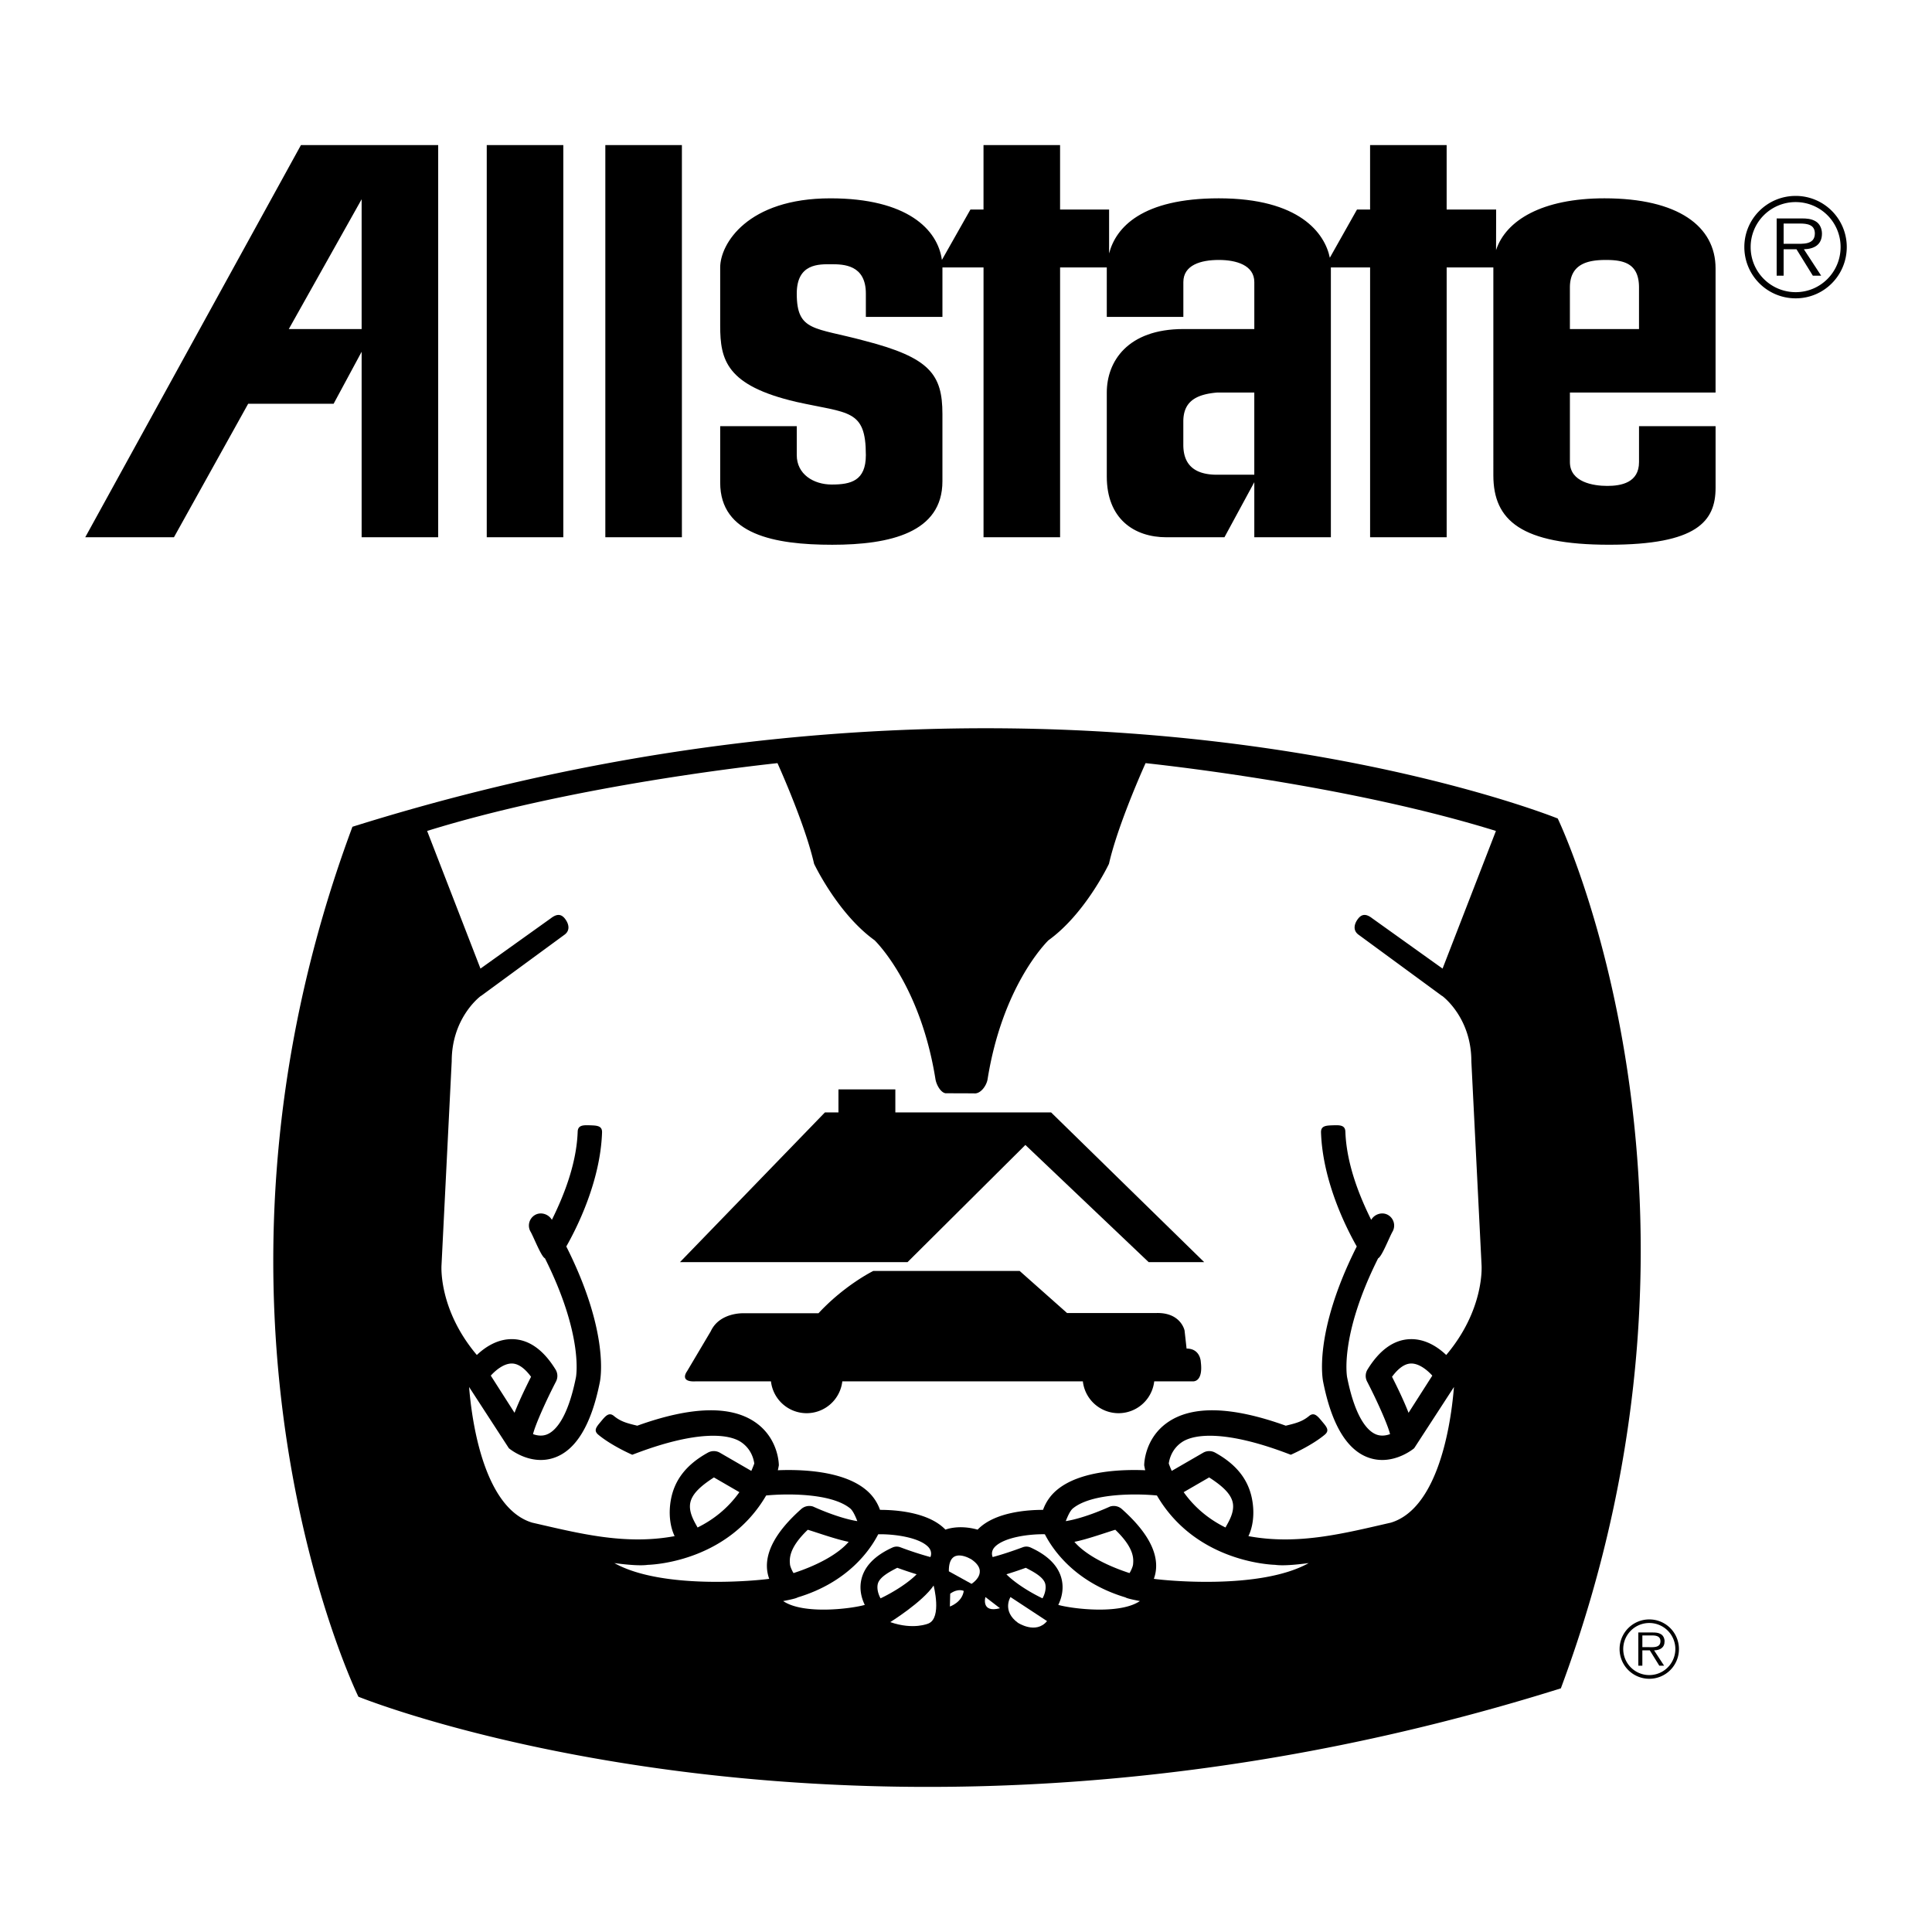 <!--?xml version="1.0" standalone="no"?--><svg xmlns="http://www.w3.org/2000/svg" viewBox="0 0 192.756 192.756"><title>Allstate - SVG vector logo - www.oklogos.com</title><g fill-rule="evenodd" clip-rule="evenodd"><path fill="#fff" d="M0 0h192.756v192.756H0V0z"/><path d="M35.163 82.487c-18.11 48.653.595 86.794.595 86.794s51.044 20.791 119.969-.834c18.109-48.652-.311-86.785-.311-86.785s-51.328-20.798-120.253.825zM68.033 53.604V14.477h-7.639v39.127h7.639zM56.202 53.604V14.477h-7.639v39.127h7.639zM36.08 35.096l-2.795 5.187H24.76l-7.406 13.321h-8.85l21.52-39.127h13.694v39.127H36.08V35.096zM174.033 24.642c0-2.809 2.287-5.096 5.123-5.096a5.095 5.095 0 0 1 5.096 5.096c0 2.835-2.273 5.123-5.096 5.123a5.116 5.116 0 0 1-5.123-5.123z"/><path fill="#fff" d="M36.08 19.88l-7.267 12.95h7.267V19.88z"/><path d="M93.974 25.934l2.846-5.029h1.305v-6.428h7.639v6.428h4.891v4.378c.67-2.585 3.27-5.497 10.945-5.497 8.07 0 10.578 3.495 11.078 5.929l2.711-4.811h1.305v-6.428h7.639v6.428h4.938l-.008 4.049c.982-2.979 4.604-5.167 10.814-5.167 7.359 0 11.086 2.794 11.086 6.987v12.391H156.63v6.94c0 2.003 2.33 2.375 3.727 2.375s3.168-.326 3.168-2.375v-3.587h7.639v6.148c0 3.354-1.863 5.683-10.621 5.683-8.756 0-11.551-2.419-11.551-6.921V26.681h-4.658v26.923h-7.639V26.681h-3.914v26.923h-7.639v-5.497l-2.98 5.497h-5.777c-3.26 0-5.961-1.864-5.961-6.056v-8.384c0-3.075 2.049-6.335 7.639-6.335h7.08v-4.682c0-1.677-1.77-2.212-3.541-2.212-1.77 0-3.539.489-3.539 2.212v3.471h-7.639V26.68h-4.658v26.923h-7.639V26.681h-4.1v4.938h-7.64V29.29c0-2.888-2.236-2.927-3.447-2.927s-3.447-.101-3.447 2.927c0 3.819 1.771 3.354 6.754 4.705 6.521 1.677 7.779 3.354 7.779 7.313v6.708c0 5.124-5.217 6.335-10.993 6.335s-11.179-1.025-11.179-6.195v-5.637h7.639v2.888c0 1.91 1.677 2.935 3.494 2.935 1.91 0 3.4-.373 3.4-2.935 0-4.612-1.723-4.146-6.94-5.31-6.987-1.63-7.593-4.192-7.593-7.593v-5.822c0-2.329 2.702-6.894 10.993-6.894 7.661-.001 10.709 3.102 11.127 6.146z"/><path d="M125.141 39.165h-3.727c-2.143.186-3.354.932-3.354 2.888v2.329c0 1.771.885 2.981 3.354 2.981h3.727v-8.198zM156.629 28.684c0-2.376 1.816-2.748 3.586-2.748 1.771 0 3.309.326 3.309 2.748v4.146h-6.895v-4.146zM183.637 24.642a4.48 4.48 0 0 0-4.48-4.48 4.483 4.483 0 0 0-4.494 4.48 4.49 4.49 0 0 0 4.494 4.507c2.474 0 4.48-2.006 4.48-4.507z" fill="#fff"/><path d="M181.697 27.504h-.83l-1.631-2.635h-1.283v2.635h-.695v-5.711h2.486c.482 0 .963.027 1.391.281.43.241.643.749.643 1.23 0 1.124-.789 1.538-1.805 1.565l1.724 2.635z"/><path d="M179.021 24.321c.803 0 2.047.134 2.047-1.03 0-.882-.775-.989-1.484-.989h-1.631v2.02h1.068v-.001z" fill="#fff"/><path d="M161.586 164.523a2.961 2.961 0 0 1 2.969-2.953 2.953 2.953 0 0 1 2.953 2.953 2.955 2.955 0 0 1-2.953 2.969 2.964 2.964 0 0 1-2.969-2.969z"/><path d="M167.15 164.523a2.596 2.596 0 0 0-2.596-2.596 2.598 2.598 0 0 0-2.604 2.596 2.6 2.6 0 1 0 5.2 0z" fill="#fff"/><path d="M166.027 166.184h-.48l-.945-1.527h-.744v1.527h-.402v-3.311h1.441c.279 0 .557.016.805.162.248.141.373.436.373.713 0 .652-.457.893-1.047.908l.999 1.528z"/><path d="M164.477 164.338c.467 0 1.186.078 1.186-.596 0-.512-.449-.574-.859-.574h-.945v1.17h.618zM94.328 152.613c-1.706-1.783-5.086-1.977-6.529-1.973a4.539 4.539 0 0 0-1.432-2.025c-2.302-1.887-6.431-2.023-8.764-1.928.024-.061.103-.492.103-.492 0-.109-.026-2.684-2.346-4.291-2.463-1.707-6.427-1.588-11.778.338-.969-.234-1.642-.396-2.329-.969-.516-.43-.877.045-1.307.561-.43.518-.766.879-.25 1.309 1.337 1.113 3.384 1.998 3.384 1.998l.457-.172c5.957-2.234 9.132-1.947 10.406-1.086 1.02.689 1.257 1.715 1.312 2.135-.093.254-.192.498-.296.734l-3.132-1.812a1.216 1.216 0 0 0-1.197-.012c-2.221 1.225-3.325 2.781-3.681 4.627-.285 1.48-.076 2.805.359 3.705-4.969.922-9.565-.283-14.212-1.346-4.377-1.322-5.9-8.656-6.294-13.533l3.969 6.109c.087.074 2.156 1.779 4.543.941 2.159-.756 3.682-3.285 4.527-7.512.042-.182 1.039-4.857-3.341-13.559 1.036-1.82 3.398-6.48 3.567-11.371.023-.672-.502-.693-1.174-.717-.671-.023-1.234-.039-1.257.633-.117 3.406-1.543 6.715-2.574 8.797.006.012.012.021 0 .002-.337-.582-1.104-.82-1.686-.484a1.218 1.218 0 0 0-.442 1.664c.307.527 1.023 2.395 1.408 2.643.009.006.019.008.028.014 3.88 7.752 3.101 11.834 3.091 11.879-.874 4.367-2.216 5.451-2.938 5.711-.473.172-.953.094-1.343-.047.222-.93 1.294-3.322 2.292-5.25.197-.379.18-.832-.044-1.197-1.205-1.957-2.634-2.977-4.247-3.029-1.559-.049-2.822.832-3.607 1.58-3.79-4.486-3.537-8.787-3.524-8.971l1.017-20.332c0-4.162 2.592-6.281 2.904-6.518h.017l8.362-6.132c.533-.41.429-1.038.02-1.571-.41-.532-.869-.463-1.402-.054l-7.031 5.027-5.322-13.734c13.869-4.305 30.965-6.333 34.954-6.765.823 1.837 2.883 6.657 3.653 10.045.096.2 2.423 5.029 6.037 7.628.417.413 4.616 4.757 6.072 13.857.084.527.499 1.322.999 1.406l2.838.01c.652.09 1.262-.762 1.365-1.416 1.457-9.1 5.654-13.444 6.072-13.857 3.613-2.599 5.941-7.428 6.037-7.628.77-3.388 2.83-8.208 3.652-10.045 3.988.433 21.084 2.46 34.955 6.765l-5.324 13.734-7.031-5.027c-.531-.409-.99-.479-1.4.054-.41.533-.514 1.161.02 1.571l8.361 6.132h.018c.312.236 2.904 2.355 2.904 6.518l1.018 20.332c.012.184.264 4.484-3.525 8.971-.785-.748-2.047-1.629-3.607-1.58-1.613.053-3.041 1.072-4.246 3.029-.223.365-.24.818-.043 1.197.998 1.928 2.07 4.32 2.291 5.25-.391.141-.869.219-1.342.047-.725-.26-2.066-1.344-2.939-5.711-.01-.045-.789-4.127 3.092-11.879.008-.006.018-.008.027-.014.385-.248 1.102-2.115 1.408-2.643a1.219 1.219 0 0 0-.443-1.664c-.58-.336-1.348-.098-1.684.484-.014.02-.008.01 0-.002-1.031-2.082-2.457-5.391-2.576-8.797-.021-.672-.586-.656-1.258-.633-.67.023-1.195.045-1.172.717.168 4.891 2.529 9.551 3.566 11.371-4.381 8.701-3.385 13.377-3.342 13.559.846 4.227 2.369 6.756 4.527 7.512 2.387.838 4.457-.867 4.543-.941l3.969-6.109c-.393 4.877-1.916 12.211-6.293 13.533-4.646 1.062-9.242 2.268-14.213 1.346.436-.9.645-2.225.359-3.705-.355-1.846-1.461-3.402-3.682-4.627a1.212 1.212 0 0 0-1.195.012l-3.133 1.812a11.69 11.69 0 0 1-.295-.734c.055-.42.293-1.445 1.312-2.135 1.273-.861 4.449-1.148 10.406 1.086l.457.172s2.047-.885 3.383-1.998c.516-.43.182-.791-.25-1.309-.43-.516-.791-.99-1.307-.561-.688.572-1.359.734-2.328.969-5.352-1.926-9.314-2.045-11.777-.338-2.32 1.607-2.348 4.182-2.348 4.291 0 0 .08.432.104.492-2.332-.096-6.461.041-8.764 1.928a4.552 4.552 0 0 0-1.432 2.025c-1.443-.004-4.824.189-6.529 1.973-1.927-.541-3.208 0-3.208 0zM87.854 159.467c-.183-.32-.397-.9-.278-1.428.161-.709 1.238-1.252 1.944-1.621.492.18 1.207.428 1.933.648-.767.788-2.176 1.719-3.599 2.401z" fill="#fff"/><path d="M87.621 153.074c1.556-.031 3.993.291 4.95 1.223.493.479.289.992.252 1.051a33.972 33.972 0 0 1-3.003-.98 1.016 1.016 0 0 0-.775.027c-1.775.807-2.822 1.891-3.113 3.223-.217.996.044 1.881.348 2.504-1.371.389-6.138.984-8.142-.383.251-.053 1.236-.229 1.447-.367 5.052-1.518 7.255-4.772 8.036-6.298zM80.591 152.625c.746.215 2.812.959 4.081 1.205-.98 1.146-2.936 2.283-5.5 3.117-.105-.152-.333-.621-.355-.869-.046-.533-.152-1.605 1.774-3.453zM68.871 149.932c.189-.953 1.163-1.756 2.358-2.529l2.54 1.471c-1.217 1.711-2.727 2.812-4.172 3.525-.294-.545-.917-1.512-.726-2.467z" fill="#fff"/><path d="M64.632 156.125c.92-.031 8.062-.5 11.807-6.92 1.873-.188 6.473-.279 8.387 1.293.31.254.582.945.709 1.266-1.976-.314-4.398-1.451-4.425-1.459a1.22 1.22 0 0 0-1.171.252c-2.461 2.188-3.605 4.234-3.401 6.086.036.322.11.613.208.877-.937.145-10.58 1.15-15.45-1.57 1.411.187 2.63.277 3.336.175zM53.057 143.037l-.001-.002-.007-.02c.004.008.005.014.008.022zM51.11 136.039c.727.027 1.377.65 1.874 1.322-.776 1.529-1.301 2.697-1.649 3.594l-2.369-3.709c.465-.516 1.306-1.236 2.144-1.207zM138.809 143.035v.002a.076.076 0 0 1 .008-.021c-.005.005-.005.013-.008.019zM140.531 140.955c-.348-.896-.873-2.064-1.648-3.594.496-.672 1.146-1.295 1.873-1.322.838-.029 1.68.691 2.145 1.207l-2.37 3.709zM120.637 147.402c1.195.773 2.168 1.576 2.357 2.529.191.955-.432 1.922-.727 2.467-1.445-.713-2.955-1.814-4.172-3.525l2.542-1.471zM104.01 159.467c-1.422-.682-2.83-1.613-3.6-2.4a39.882 39.882 0 0 0 1.934-.648c.707.369 1.783.912 1.945 1.621.119.526-.096 1.106-.279 1.427z" fill="#fff"/><path d="M105.586 160.121c.303-.623.564-1.508.348-2.504-.291-1.332-1.338-2.416-3.113-3.223a1.016 1.016 0 0 0-.775-.027c-.99.373-2.176.764-3.004.98-.035-.059-.24-.572.252-1.051.957-.932 3.395-1.254 4.951-1.223.781 1.525 2.984 4.779 8.035 6.297.213.139 1.197.314 1.447.367-2.002 1.368-6.772.773-8.141.384zM107.193 153.83c1.27-.246 3.334-.99 4.08-1.205 1.928 1.848 1.82 2.92 1.773 3.453-.021.248-.25.717-.355.869-2.562-.834-4.519-1.97-5.498-3.117z" fill="#fff"/><path d="M115.119 157.52c.098-.264.172-.555.207-.877.205-1.852-.939-3.898-3.4-6.086a1.217 1.217 0 0 0-1.17-.252c-.027.008-2.449 1.145-4.426 1.459.129-.32.4-1.012.709-1.266 1.914-1.572 6.514-1.48 8.387-1.293 3.744 6.42 10.887 6.889 11.807 6.92.707.102 1.926.012 3.336-.176-4.87 2.721-14.512 1.715-15.45 1.571z" fill="#fff"/><path d="M67.84 125.924l14.461-14.936h1.352v-2.297h5.676v2.297h15.542l15.272 14.936h-5.541l-12.299-11.692-11.758 11.692H67.84zM119.805 135.891s-.025-1.344-1.42-1.344l-.201-1.799s-.355-1.799-2.789-1.748h-8.936l-4.73-4.199H87.133s-2.838 1.385-5.473 4.223h-7.467s-2.391-.109-3.277 1.791l-2.374 4.004s-.836 1.1.887.998h7.49a3.584 3.584 0 0 0 3.559 3.178 3.584 3.584 0 0 0 3.559-3.178h24a3.583 3.583 0 0 0 7.12 0h3.84c-.003-.001 1.062.15.808-1.926z"/><path d="M88.822 161.838s3.209-1.994 4.325-3.648c0 0 .845 3.209-.507 3.783 0 0-1.487.675-3.818-.135zM94.667 156.77l2.264 1.25s1.858-1.148 0-2.432c0 0-2.298-1.453-2.264 1.182zM94.769 160.283s1.216-.404 1.385-1.553c0 0-.541-.305-1.352.27 0 0 0 .168-.033 1.283zM98.316 159.338s-.473 1.621 1.453 1.115l-1.453-1.115zM100.816 159.338s-.879 1.385.744 2.568c0 0 1.789 1.182 2.904-.17l-3.648-2.398z" fill="#fff"/></g></svg>